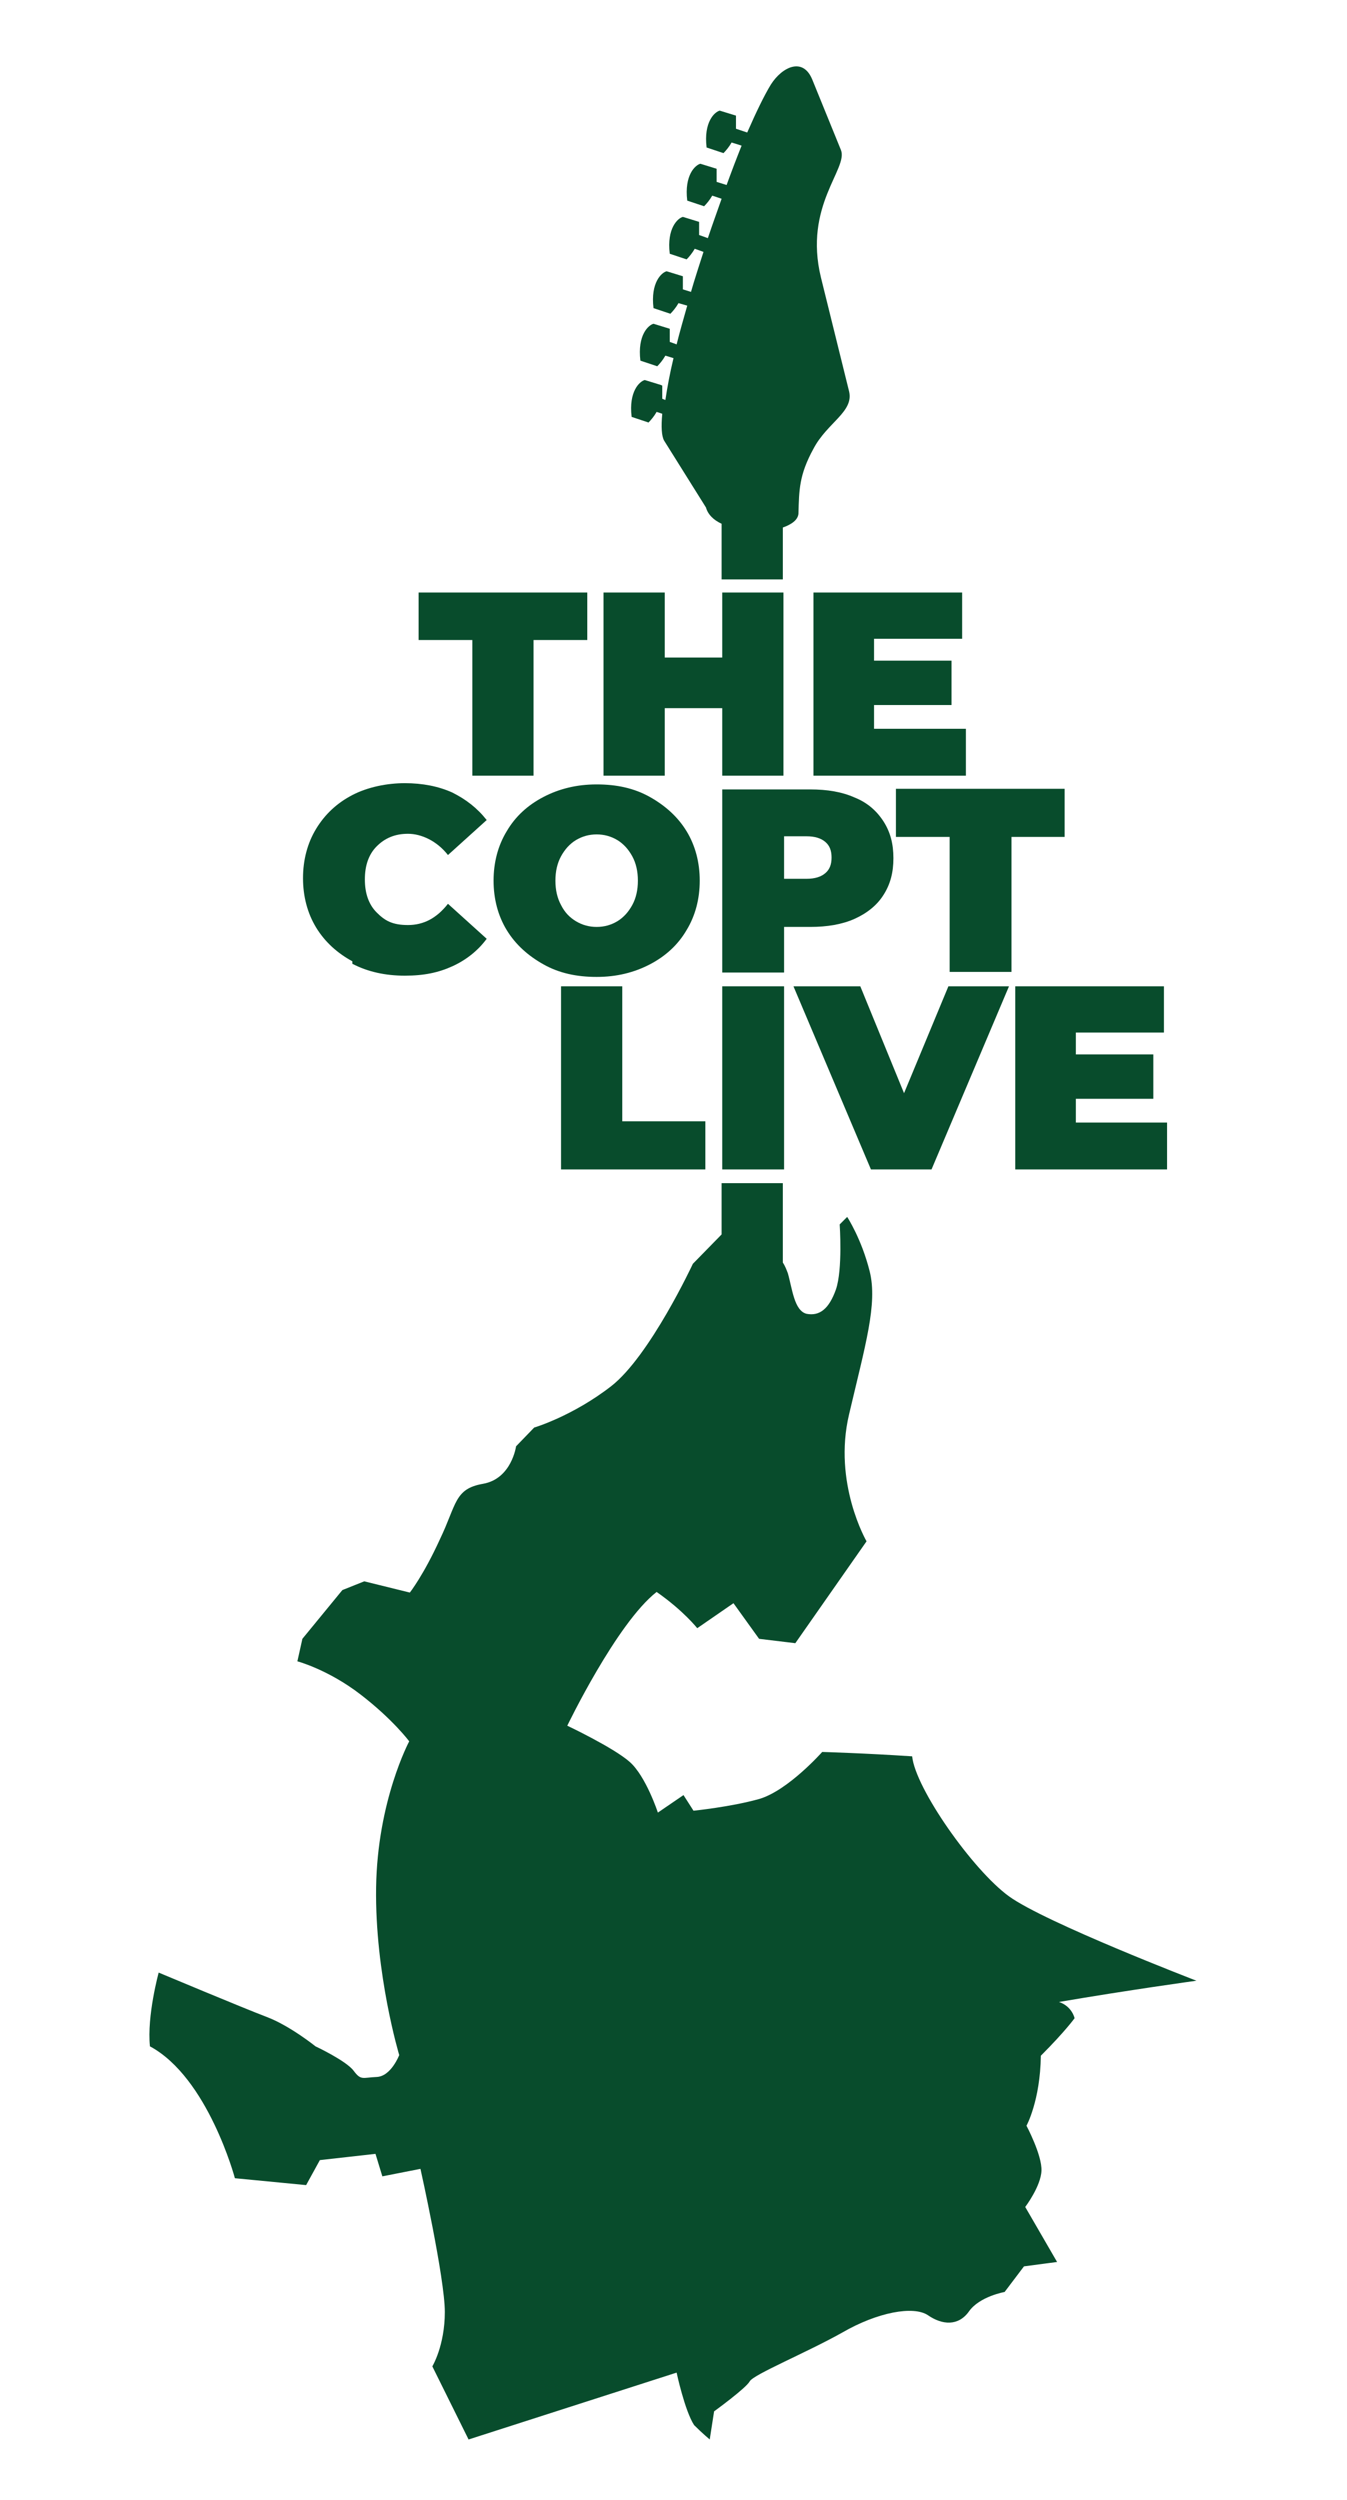 <?xml version="1.0" encoding="UTF-8"?>
<svg id="Layer_1" xmlns="http://www.w3.org/2000/svg" version="1.1" viewBox="0 0 215.6 400">
  <!-- Generator: Adobe Illustrator 29.0.0, SVG Export Plug-In . SVG Version: 2.1.0 Build 186)  -->
  <defs>
    <style>
      .st0, .st1 {
        fill: #084c2c;
      }

      .st1 {
        fill-rule: evenodd;
      }
    </style>
  </defs>
  <path class="st1" d="M172,322.9s-.4-1.9-2.5-2.6c11.1-1.9,22-3.4,22-3.4,0,0-24.2-9.3-30-13.5s-15-17.3-15.5-22.4c-7.5-.5-14.4-.7-14.4-.7,0,0-5.4,6.1-10,7.5-4.6,1.3-10.6,1.9-10.6,1.9l-1.6-2.5-4.1,2.8s-1.9-5.8-4.5-8.1-10-5.8-10-5.8c0,0,7.9-16.4,14.3-21.4,4.3,3,6.5,5.8,6.5,5.8l5.8-4,4.1,5.7,5.8.7,11.4-16.3s-5.4-9.3-2.8-20.3c2.6-11.1,4.6-17.7,3.3-22.9-1.3-5.2-3.6-8.7-3.6-8.7l-1.2,1.2s.5,7.2-.6,10.4c-1.1,3.1-2.6,4.3-4.7,3.9-2-.5-2.3-4.1-3-6.5-.2-.5-.4-1.1-.8-1.7v-12.7h-9.8v8.2l-4.6,4.7s-6.9,14.8-13.1,19.6-12.3,6.6-12.3,6.6l-2.9,3s-.7,5.2-5.3,6c-4.6.8-4.2,3.3-6.9,8.9-2.6,5.7-4.8,8.5-4.8,8.5l-7.3-1.8-3.5,1.4-6.4,7.8-.8,3.6s4.9,1.3,10.1,5.3,7.8,7.5,7.8,7.5c0,0-5.1,9.5-5.3,23.4-.2,13.8,3.7,26.8,3.7,26.8,0,0-1.3,3.4-3.6,3.5-2.3.1-2.5.6-3.7-1-1.2-1.6-6.1-3.9-6.1-3.9,0,0-4.1-3.3-7.8-4.7s-17.3-7.1-17.3-7.1c0,0-1.9,6.9-1.4,11.8,9.3,5,13.6,21.1,13.6,21.1l11.4,1.1,2.2-4,8.9-1,1.1,3.6,6.1-1.2s3.9,17.5,3.9,22.9-2,8.7-2,8.7l5.8,11.7,33.3-10.7s1.3,6.1,2.8,8.4c1.3,1.3,2.5,2.3,2.5,2.3l.7-4.5s5.1-3.7,5.7-4.8c.6-1.1,9.1-4.6,14.8-7.8,5.7-3.3,11.4-4.3,13.7-2.8,2.3,1.6,4.9,1.8,6.6-.6,1.7-2.4,5.7-3.1,5.7-3.1l3.1-4.1,5.3-.7-5.1-8.8s2.5-3.3,2.6-5.8c.1-2.5-2.4-7.2-2.4-7.2,0,0,2.2-4,2.3-11.2,3.9-3.9,5.4-6,5.4-6Z"/>
  <path class="st1" d="M105.8,61.6l-2.6-.8c-.8.2-2.6,1.8-2.1,5.9l2.7.9c.4-.4.9-1,1.3-1.7l.9.3c-.2,2.1-.1,3.6.3,4.3l6.7,10.7c.3,1.1,1.2,2,2.5,2.6v8.9h9.8v-8.3c1.4-.5,2.4-1.2,2.5-2.2.1-3.8.1-6.2,2.4-10.4,2.2-4.2,6.5-5.9,5.7-9.2l-4.5-18.2c-2.8-11.5,4.4-17.4,3.2-20.4l-4.6-11.3c-1.5-3.6-4.8-2-6.6.8-1.1,1.8-2.4,4.5-3.8,7.7l-1.8-.6c0-.6,0-1.3,0-2.1l-2.6-.8c-.8.2-2.6,1.8-2.1,5.9l2.7.9c.4-.4.9-1,1.3-1.7l1.6.5c-.8,2-1.6,4.1-2.4,6.3l-1.6-.5c0-.6,0-1.3,0-2.1l-2.6-.8c-.8.2-2.6,1.8-2.1,5.9l2.7.9c.4-.4.9-1,1.3-1.7l1.5.5c-.7,2-1.5,4.2-2.2,6.3l-1.4-.5c0-.6,0-1.3,0-2.1l-2.6-.8c-.8.2-2.6,1.8-2.1,5.9l2.7.9c.4-.4.9-1,1.3-1.7l1.4.5c-.7,2.2-1.4,4.3-2,6.4l-1.3-.4c0-.6,0-1.3,0-2.1l-2.6-.8c-.8.2-2.6,1.8-2.1,5.9l2.7.9c.4-.4.9-1,1.3-1.7l1.4.4c-.6,2.1-1.2,4.2-1.7,6.2l-1.1-.4c0-.6,0-1.3,0-2.1l-2.6-.8c-.8.2-2.6,1.8-2.1,5.9l2.7.9c.4-.4.9-1,1.3-1.7l1.3.4c-.6,2.5-1,4.7-1.3,6.7l-.5-.2c0-.6,0-1.3,0-2.1Z"/>
  <polygon class="st1" points="75.6 124.1 85.4 124.1 85.4 102.4 94 102.4 94 94.8 67 94.8 67 102.4 75.6 102.4 75.6 124.1"/>
  <polygon class="st1" points="106.4 113.3 115.6 113.3 115.6 124.1 125.4 124.1 125.4 94.8 115.6 94.8 115.6 105.2 106.4 105.2 106.4 94.8 96.6 94.8 96.6 124.1 106.4 124.1 106.4 113.3"/>
  <polygon class="st1" points="154 102.2 154 94.8 130.2 94.8 130.2 124.1 154.6 124.1 154.6 116.6 139.9 116.6 139.9 112.8 152.3 112.8 152.3 105.7 139.9 105.7 139.9 102.2 154 102.2"/>
  <path class="st1" d="M56.4,154.2c2.5,1.3,5.3,1.9,8.4,1.9s5.4-.5,7.6-1.5c2.2-1,4.1-2.5,5.5-4.4l-6.2-5.6c-1.8,2.3-3.9,3.4-6.4,3.4s-3.7-.7-5-2-1.9-3.1-1.9-5.3.6-4,1.9-5.3c1.3-1.3,2.9-2,5-2s4.6,1.1,6.4,3.4l6.2-5.6c-1.5-1.9-3.3-3.3-5.5-4.4-2.2-1-4.8-1.5-7.6-1.5s-5.9.6-8.4,1.9-4.4,3.1-5.8,5.4c-1.4,2.3-2.1,5-2.1,7.9s.7,5.6,2.1,7.9c1.4,2.3,3.4,4.1,5.8,5.4Z"/>
  <path class="st1" d="M81.1,133c-1.4,2.3-2.1,5-2.1,7.9s.7,5.6,2.1,7.9c1.4,2.3,3.4,4.1,5.9,5.5s5.3,2,8.5,2,6-.7,8.5-2,4.5-3.1,5.9-5.5c1.4-2.3,2.1-5,2.1-7.9s-.7-5.6-2.1-7.9c-1.4-2.3-3.4-4.1-5.9-5.5s-5.3-2-8.5-2-6,.7-8.5,2-4.5,3.1-5.9,5.5ZM89.8,137c.6-1.1,1.4-2,2.4-2.6,1-.6,2.1-.9,3.3-.9s2.3.3,3.3.9,1.8,1.5,2.4,2.6c.6,1.1.9,2.4.9,3.9s-.3,2.8-.9,3.9-1.4,2-2.4,2.6-2.1.9-3.3.9-2.3-.3-3.3-.9c-1-.6-1.8-1.4-2.4-2.6-.6-1.1-.9-2.4-.9-3.9s.3-2.8.9-3.9Z"/>
  <path class="st1" d="M125.5,148.3h4.2c2.7,0,5.1-.4,7.1-1.3,2-.9,3.6-2.2,4.6-3.8,1.1-1.7,1.6-3.6,1.6-5.9s-.5-4.2-1.6-5.9c-1.1-1.7-2.6-3-4.6-3.8-2-.9-4.4-1.3-7.1-1.3h-14.1v29.3h9.9v-7.2ZM125.5,133.8h3.6c1.3,0,2.3.3,3,.9s1,1.4,1,2.5-.3,1.9-1,2.5-1.7.9-3,.9h-3.6v-6.9Z"/>
  <polygon class="st1" points="143.4 133.9 152 133.9 152 155.5 161.9 155.5 161.9 133.9 170.4 133.9 170.4 126.2 143.4 126.2 143.4 133.9"/>
  <polygon class="st1" points="89.8 157.8 89.8 187.1 112.9 187.1 112.9 179.4 99.6 179.4 99.6 157.8 89.8 157.8"/>
  <rect class="st0" x="115.6" y="157.8" width="9.9" height="29.3"/>
  <polygon class="st1" points="149.1 187.1 161.5 157.8 151.8 157.8 144.7 174.9 137.7 157.8 127 157.8 139.4 187.1 149.1 187.1"/>
  <polygon class="st1" points="186.3 165.2 186.3 157.8 162.5 157.8 162.5 187.1 186.8 187.1 186.8 179.6 172.2 179.6 172.2 175.8 184.6 175.8 184.6 168.7 172.2 168.7 172.2 165.2 186.3 165.2"/>
</svg>
